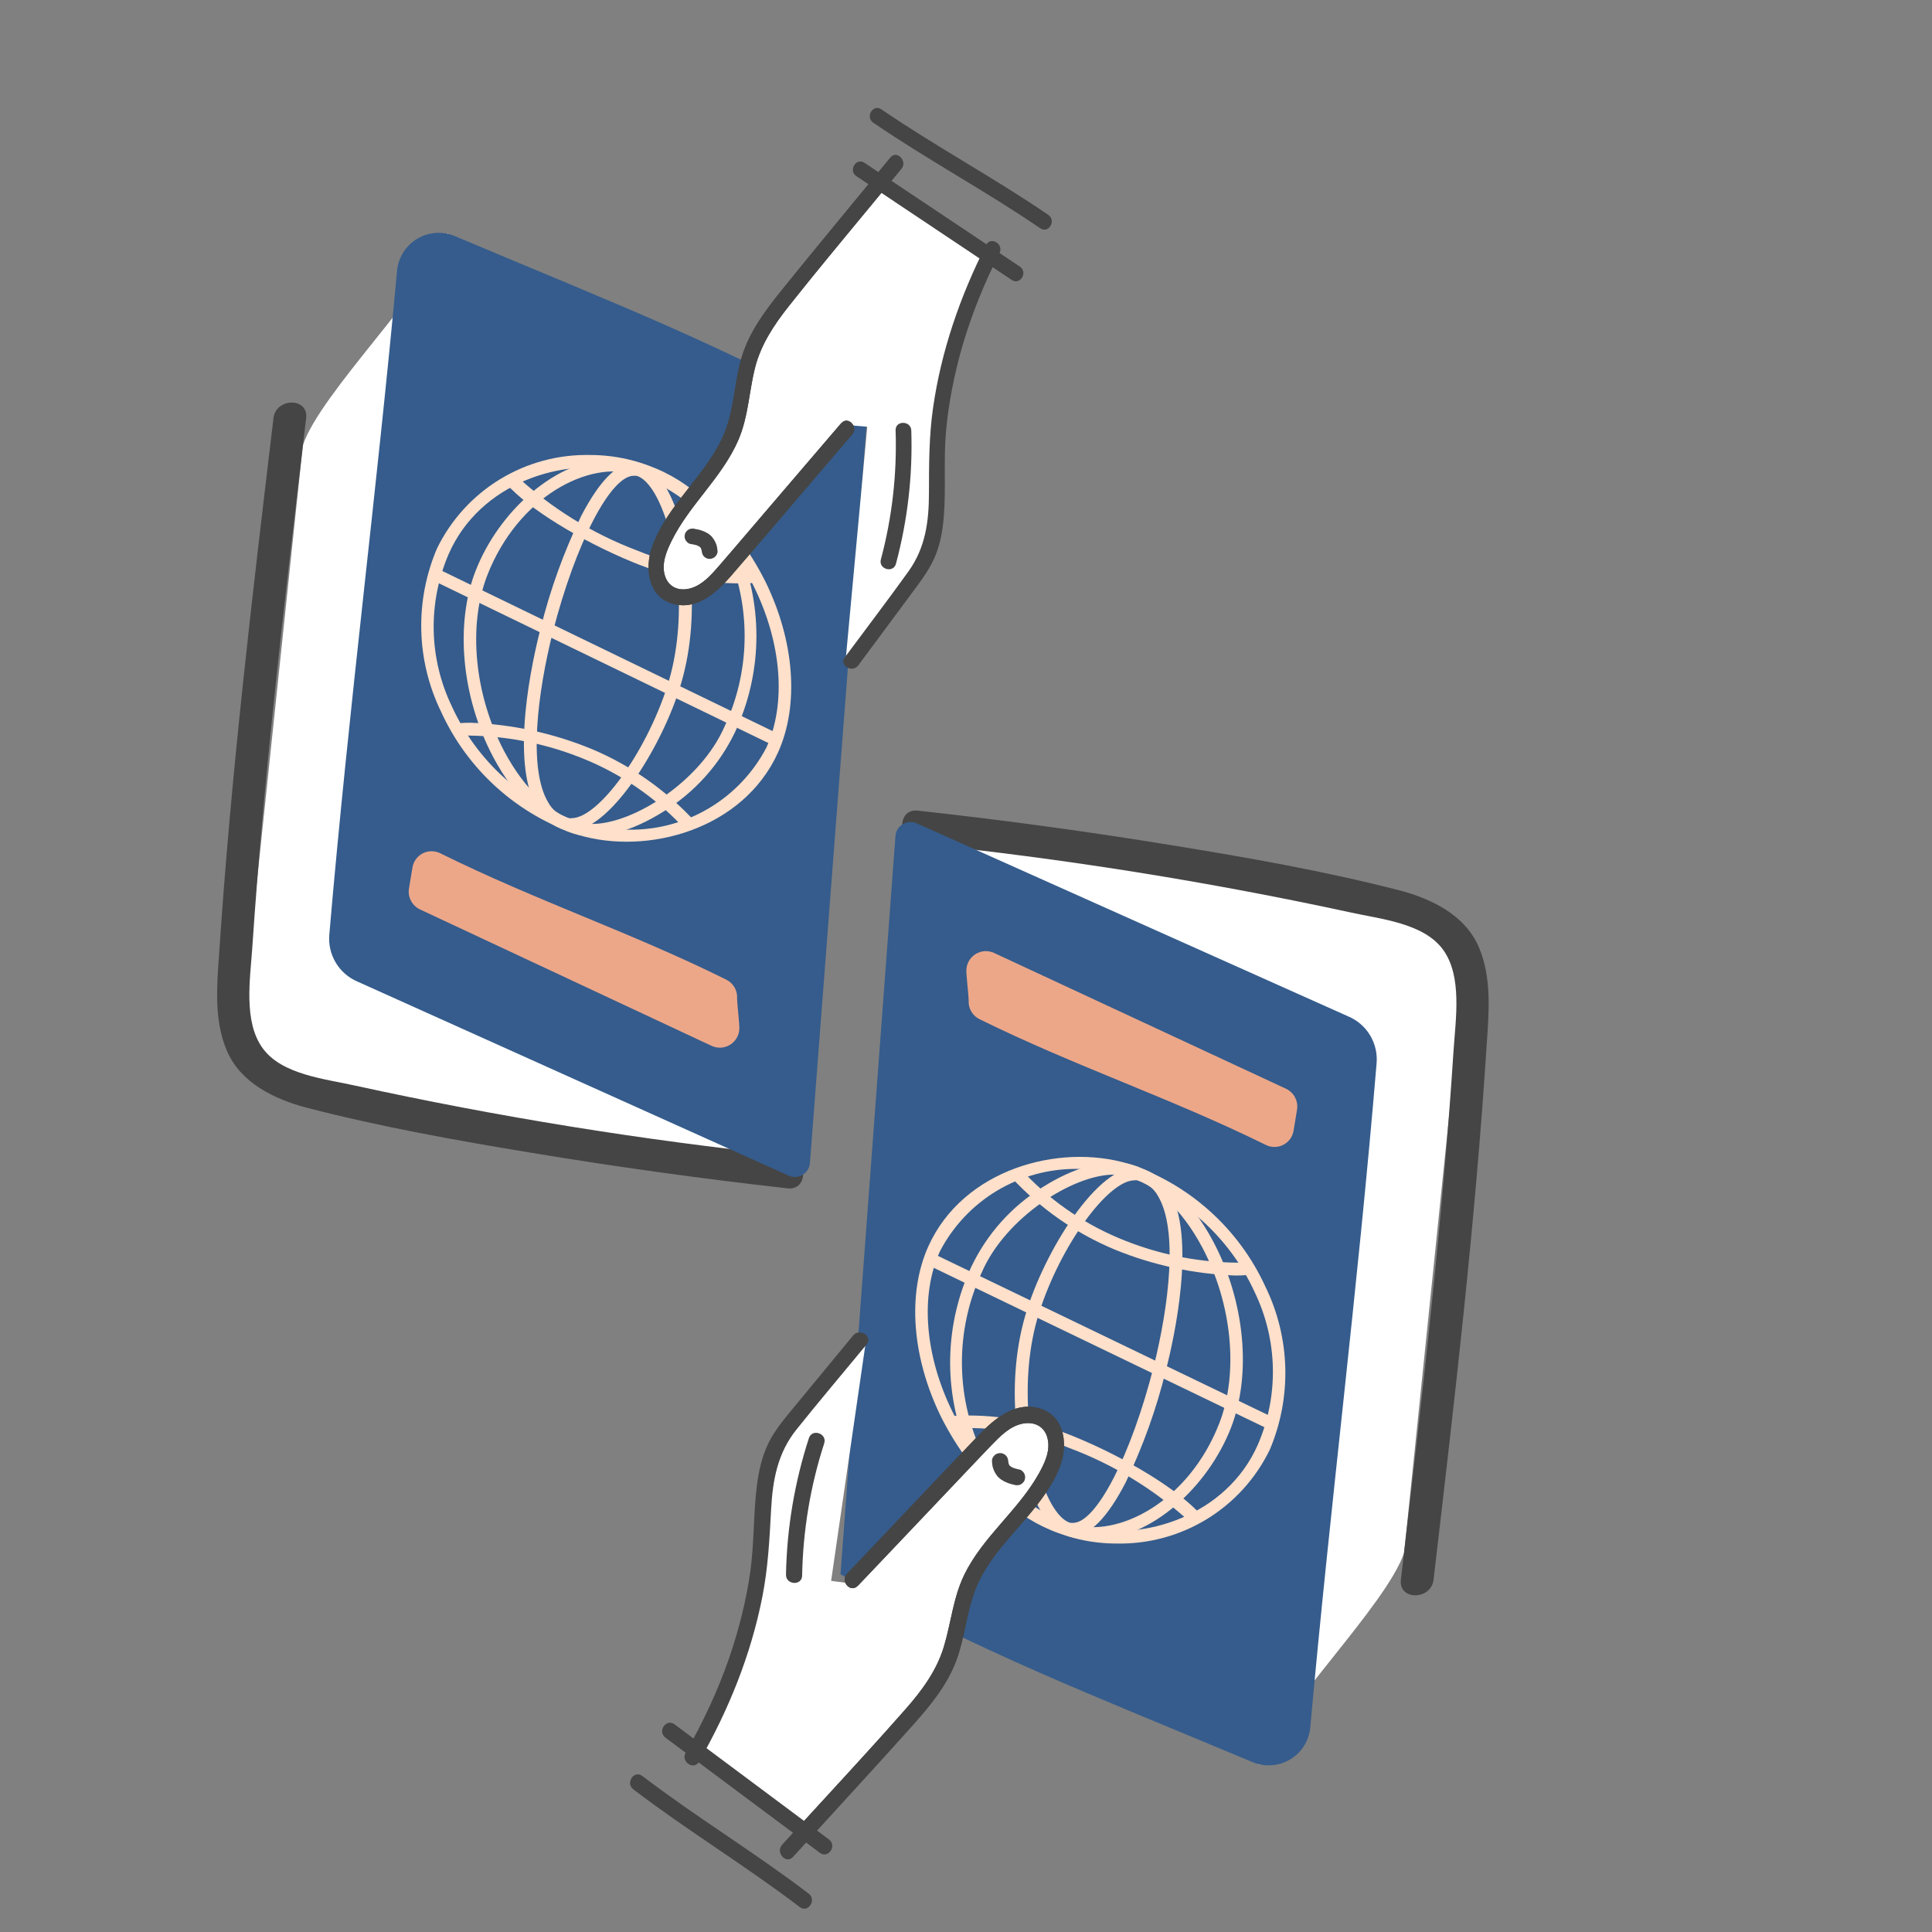 <svg width="400" height="400" viewBox="0 0 400 400" fill="none" xmlns="http://www.w3.org/2000/svg"><rect x="0" y="0" width="400" height="400" fill="#808080" stroke="none"/><g clip-path="url(#clip0_988_2352)"><path d="M92.809 48.153C89.042 93.327 85.494 138.408 81.727 183.582L164.51 243.808L49.142 221.056L62.695 92.208C66.307 81.34 89.197 59.147 92.809 48.153Z" fill="white"/><path d="M163.042 239.232C132.977 236.059 103.11 231.232 73.576 224.774C67.312 223.359 58.383 222.537 54.378 217.019C50.373 211.501 51.79 202.699 52.234 196.214C53.377 179.14 54.927 162.067 56.727 145.025C58.749 125.54 61.085 106.117 63.389 86.569C63.894 82.246 57.127 82.303 56.622 86.563C52.235 123.31 47.848 160.056 45.404 196.96C44.928 203.79 44.201 211.152 47.015 217.639C49.829 224.127 56.625 227.548 63.61 229.371C78.832 233.3 94.401 236.102 109.907 238.653C127.543 241.582 145.274 244.042 163.036 246.031C167.391 246.536 167.334 239.768 163.042 239.232Z" fill="#454545"/><path d="M179.402 87.954L167.677 240.928C167.618 241.409 167.448 241.869 167.181 242.273C166.913 242.677 166.556 243.013 166.137 243.255C165.718 243.498 165.248 243.64 164.765 243.67C164.282 243.701 163.798 243.619 163.352 243.431L74.065 203.251C72.172 202.458 70.581 201.083 69.524 199.324C68.466 197.565 67.996 195.515 68.184 193.471C72.266 145.822 77.943 102.498 82.213 56.008C82.345 54.661 82.792 53.364 83.516 52.222C84.241 51.079 85.224 50.122 86.385 49.428C87.547 48.734 88.855 48.323 90.205 48.227C91.555 48.131 92.908 48.353 94.156 48.875C128.544 63.379 149.778 71.418 179.402 87.954Z" fill="#355C8C"/><path d="M122.251 94.203C124.845 94.206 127.43 94.503 129.957 95.086C141.39 97.822 151.878 107.293 158.477 120.426C164.513 132.775 165.504 145.997 161.078 155.799C153.827 171.803 133.99 177.111 119.77 172.87C113.524 170.805 107.773 167.471 102.876 163.078C97.979 158.685 94.042 153.328 91.314 147.342C88.764 142.101 87.369 136.374 87.222 130.547C87.076 124.721 88.182 118.931 90.466 113.568C93.354 107.636 97.885 102.658 103.519 99.225C109.154 95.793 115.655 94.049 122.251 94.203ZM130.079 171.782C135.961 171.875 141.754 170.33 146.808 167.319C151.862 164.307 155.979 159.949 158.698 154.732C162.81 145.65 161.849 133.242 156.157 121.583C150.059 109.046 140.041 100.171 129.36 97.624C116.517 94.48 99.375 100.041 92.94 114.604C90.758 119.618 89.685 125.044 89.794 130.511C89.903 135.977 91.191 141.356 93.57 146.279C96.156 151.936 99.882 156.997 104.515 161.147C109.147 165.297 114.587 168.445 120.493 170.395C123.607 171.306 126.834 171.773 130.079 171.782Z" fill="#FFE0CB"/><path d="M127.013 94.99C128.871 94.985 130.719 95.261 132.495 95.809C137.031 97.166 141.223 99.485 144.783 102.607C148.343 105.73 151.188 109.583 153.125 113.904C155.57 119.896 156.751 126.327 156.595 132.797C156.438 139.266 154.947 145.633 152.215 151.499C148.969 158.306 143.83 164.034 137.413 167.997C130.925 172.096 124.375 173.907 119.833 172.869C113.192 171.36 106.712 165.464 102.083 156.688C95.577 144.37 94.149 129.236 98.482 118.149C103.286 105.872 115.139 94.979 127.013 94.99ZM122.623 170.585C131.145 170.592 145.032 161.738 149.96 150.526C152.564 144.985 153.991 138.965 154.153 132.845C154.315 126.725 153.207 120.638 150.9 114.967C149.094 110.972 146.448 107.414 143.141 104.534C139.835 101.655 135.946 99.523 131.74 98.283C121.968 95.142 107.237 102.868 100.894 119.091C96.843 129.52 98.209 143.808 104.371 155.499C108.656 163.586 114.51 169.011 120.431 170.364C121.151 170.521 121.886 170.595 122.623 170.585Z" fill="#FFE0CB"/><path d="M131.21 95.839C131.575 95.809 131.942 95.809 132.306 95.84C133.55 96.27 134.693 96.951 135.662 97.841C136.632 98.731 137.408 99.812 137.941 101.015C143.072 110.042 145.468 128.122 140.568 142.936C136.327 156.091 124.876 173.845 116.983 171.833C115.772 171.508 114.638 170.943 113.649 170.173C112.66 169.403 111.835 168.442 111.222 167.348C105.466 157.631 110.278 136.456 111.912 130.16C113.904 122.088 116.735 114.246 120.36 106.764C124.157 99.499 127.795 95.836 131.21 95.839ZM118.363 169.391C123.815 169.396 133.633 156.057 138.125 142.151C142.617 128.244 140.376 110.823 135.684 102.423C134.402 100.166 132.993 98.786 131.74 98.503L131.208 98.502C126.445 98.498 119.196 112.371 114.449 130.883C111.305 143.412 109.318 159.075 113.479 166.097C113.912 166.9 114.505 167.607 115.221 168.173C115.937 168.74 116.761 169.154 117.643 169.39C117.903 169.429 118.166 169.429 118.426 169.391L118.363 169.391Z" fill="#FFE0CB"/><path d="M97.452 149.635C106.061 149.957 114.545 151.799 122.512 155.076C130.621 158.488 137.903 163.601 143.866 170.071L141.953 171.823C136.325 165.654 129.438 160.765 121.758 157.488C113.425 153.933 104.44 152.165 95.382 152.296L95.165 149.727C95.834 149.665 96.596 149.634 97.452 149.635Z" fill="#FFE0CB"/><path d="M106.864 98.481C114.135 105.216 122.642 110.479 131.915 113.98C139.661 117.196 148.04 118.596 156.411 118.074L156.566 120.674C147.807 121.203 139.044 119.727 130.941 116.36C120.043 111.87 109.302 105.219 104.858 100.202L106.864 98.481Z" fill="#FFE0CB"/><path d="M160.199 154.373L161.333 152.033L90.739 117.815L89.605 120.155L160.199 154.373Z" fill="#FFE0CB"/><path d="M147.334 216.536L86.955 188.287C86.157 187.91 85.503 187.285 85.092 186.505C84.68 185.725 84.532 184.832 84.671 183.961L85.396 179.607C85.496 178.984 85.742 178.394 86.114 177.885C86.485 177.375 86.972 176.96 87.534 176.674C88.095 176.387 88.717 176.237 89.347 176.236C89.978 176.235 90.6 176.383 91.163 176.667C111.143 186.553 130.405 192.93 150.354 202.816C151.082 203.172 151.686 203.74 152.088 204.444C152.49 205.148 152.67 205.957 152.606 206.766C152.605 207.705 153.134 212.186 153.071 213.032C153.044 213.696 152.854 214.344 152.517 214.917C152.18 215.49 151.707 215.971 151.139 216.317C150.572 216.664 149.928 216.865 149.264 216.903C148.6 216.941 147.938 216.815 147.334 216.536Z" fill="#ECA789"/><path d="M260.697 365.557C264.366 320.374 267.815 275.286 271.484 230.103L188.569 170.059L303.986 192.559L290.716 321.436C287.127 332.312 264.286 354.555 260.697 365.557Z" fill="white"/><path d="M190.047 174.631C220.119 177.739 249.996 182.5 279.544 188.894C285.812 190.295 294.742 191.098 298.76 196.607C302.777 202.116 301.379 210.921 300.949 217.407C299.843 234.483 298.331 251.56 296.567 268.606C294.588 288.096 292.295 307.523 290.034 327.076C289.538 331.4 296.305 331.329 296.801 327.067C301.108 290.311 305.414 253.556 307.778 216.646C308.239 209.816 308.95 202.452 306.121 195.971C303.293 189.489 296.49 186.083 289.501 184.275C274.27 180.379 258.695 177.611 243.183 175.094C225.541 172.203 207.805 169.783 190.038 167.833C185.683 167.337 185.754 174.104 190.047 174.631Z" fill="#454545"/><path d="M174.018 325.944L185.408 172.945C185.467 172.465 185.636 172.004 185.902 171.6C186.169 171.195 186.525 170.858 186.944 170.615C187.362 170.371 187.832 170.228 188.315 170.197C188.798 170.165 189.282 170.246 189.729 170.433L279.103 210.418C280.997 211.206 282.591 212.579 283.653 214.335C284.714 216.092 285.188 218.141 285.006 220.185C281.027 267.843 275.445 311.179 271.276 357.679C271.147 359.025 270.704 360.323 269.982 361.468C269.26 362.612 268.279 363.571 267.119 364.267C265.959 364.963 264.651 365.378 263.302 365.477C261.952 365.576 260.598 365.357 259.349 364.837C224.93 350.408 203.678 342.416 174.018 325.944Z" fill="#355C8C"/><path d="M231.155 319.571C228.561 319.573 225.976 319.283 223.447 318.704C212.008 315.994 201.5 306.546 194.872 293.427C188.809 281.091 187.789 267.872 192.194 258.06C199.41 242.04 219.235 236.688 233.464 240.899C239.714 242.95 245.473 246.271 250.38 250.653C255.286 255.035 259.234 260.384 261.976 266.364C264.538 271.6 265.945 277.324 266.104 283.15C266.263 288.976 265.17 294.769 262.898 300.136C260.023 306.075 255.503 311.063 249.876 314.508C244.249 317.953 237.752 319.71 231.155 319.571ZM223.158 242.009C217.275 241.929 211.486 243.487 206.439 246.509C201.391 249.531 197.284 253.898 194.576 259.122C190.484 268.213 191.472 280.618 197.189 292.265C203.315 304.789 213.352 313.642 224.039 316.166C236.888 319.282 254.018 313.683 260.422 299.106C262.592 294.087 263.654 288.659 263.533 283.193C263.412 277.726 262.112 272.35 259.722 267.432C257.124 261.781 253.387 256.728 248.745 252.588C244.103 248.449 238.657 245.312 232.747 243.375C229.631 242.471 226.402 242.011 223.158 242.009Z" fill="#FFE0CB"/><path d="M226.392 318.795C224.534 318.803 222.685 318.531 220.908 317.987C216.368 316.64 212.172 314.331 208.605 311.216C205.038 308.101 202.184 304.254 200.238 299.937C197.78 293.951 196.585 287.522 196.727 281.052C196.87 274.583 198.347 268.212 201.066 262.34C204.298 255.526 209.424 249.787 215.832 245.81C222.311 241.697 228.857 239.871 233.401 240.899C240.045 242.394 246.538 248.276 251.186 257.042C257.719 269.346 259.18 284.477 254.871 295.573C250.094 307.861 238.266 318.779 226.392 318.795ZM230.616 243.19C222.094 243.201 208.227 252.086 203.323 263.309C200.731 268.855 199.317 274.878 199.169 280.999C199.02 287.119 200.141 293.203 202.461 298.869C204.276 302.86 206.93 306.413 210.243 309.285C213.555 312.157 217.449 314.281 221.657 315.511C231.436 318.631 246.151 310.874 252.458 294.636C256.486 284.198 255.088 269.914 248.901 258.236C244.598 250.158 238.732 244.746 232.809 243.407C232.089 243.251 231.353 243.178 230.616 243.19Z" fill="#FFE0CB"/><path d="M222.193 317.954C221.828 317.985 221.461 317.986 221.096 317.955C219.851 317.529 218.707 316.85 217.736 315.962C216.764 315.074 215.986 313.995 215.45 312.793C210.3 303.777 207.864 285.703 212.732 270.878C216.944 257.714 228.356 239.935 236.254 241.929C237.465 242.252 238.6 242.814 239.591 243.582C240.582 244.35 241.409 245.309 242.024 246.402C247.802 256.106 243.036 277.292 241.415 283.591C239.442 291.668 236.627 299.515 233.018 307.006C229.237 314.279 225.608 317.95 222.193 317.954ZM234.878 244.375C229.427 244.382 219.638 257.741 215.176 271.658C210.715 285.574 212.993 302.99 217.704 311.381C218.991 313.635 220.403 315.011 221.657 315.292L222.189 315.291C226.951 315.285 234.17 301.396 238.877 282.874C241.993 270.338 243.946 254.67 239.77 247.658C239.335 246.855 238.741 246.15 238.023 245.585C237.306 245.021 236.481 244.608 235.599 244.374C235.339 244.336 235.075 244.336 234.816 244.375L234.878 244.375Z" fill="#FFE0CB"/><path d="M255.833 264.085C247.223 263.782 238.736 261.958 230.762 258.698C222.645 255.304 215.351 250.207 209.375 243.751L211.284 241.994C216.925 248.151 223.822 253.024 231.51 256.285C239.85 259.821 248.839 261.57 257.897 261.419L258.12 263.988C257.451 264.052 256.689 264.084 255.833 264.085Z" fill="#FFE0CB"/><path d="M246.532 315.259C239.246 308.54 230.728 303.296 221.448 299.815C213.695 296.616 205.312 295.234 196.943 295.775L196.783 293.175C205.54 292.627 214.306 294.083 222.416 297.433C233.325 301.899 244.08 308.527 248.535 313.534L246.532 315.259Z" fill="#FFE0CB"/><path d="M193.076 259.484L191.947 261.827L262.616 295.89L263.745 293.547L193.076 259.484Z" fill="#FFE0CB"/><path d="M205.805 197.293L266.246 225.41C267.044 225.785 267.7 226.409 268.113 227.188C268.527 227.967 268.676 228.86 268.539 229.731L267.824 234.087C267.725 234.709 267.48 235.3 267.11 235.811C266.739 236.321 266.254 236.737 265.693 237.025C265.131 237.312 264.51 237.464 263.88 237.466C263.249 237.469 262.627 237.322 262.063 237.039C242.062 227.197 222.785 220.862 202.815 211.019C202.086 210.665 201.481 210.099 201.078 209.395C200.674 208.692 200.492 207.883 200.554 207.075C200.553 206.135 200.015 201.656 200.076 200.81C200.102 200.145 200.291 199.497 200.626 198.924C200.962 198.35 201.434 197.868 202 197.52C202.567 197.172 203.211 196.969 203.874 196.93C204.538 196.89 205.201 197.015 205.805 197.293Z" fill="#ECA789"/><g clip-path="url(#clip1_988_2352)"><path d="M297.001 320.566C297.001 320.566 297.001 320.584 296.983 320.584H297.001V320.566Z" fill="#B2BED8"/><path d="M179.248 277.878L178.285 277.773L172.187 284.83L168.398 290.265L162.09 297.799L158.767 306.711L157.311 326.617L153.403 342.876L150.416 351.423L146.354 359.04L144.957 362.502L166.79 378.684L173.583 370.779L188.23 355.186L194.377 347.137L197.446 338.952L198.352 333.586L200.498 327.497L205.406 319.458L213.816 309.814L217.592 303.174L218.311 297.232L216.568 294.15L213.007 293.404L209.279 294.119L204.591 297.967L198.314 304.315L190.062 313.583L180.234 323.954L177.653 326.569L176.673 327.918L172.075 327.3L179.248 277.878Z" fill="white"/><path d="M144.725 364.745C150.845 354.064 155.494 342.592 157.856 330.499C159.025 324.526 159.329 318.543 159.653 312.487C159.978 306.431 160.987 300.864 164.889 295.985C169.635 290.046 174.566 284.237 179.411 278.364C180.784 276.698 177.993 274.857 176.637 276.494C172.357 281.676 168.092 286.858 163.812 292.039C161.939 294.313 160.112 296.544 158.882 299.245C157.652 301.945 157.092 304.673 156.719 307.502C155.956 313.412 156.173 319.413 155.351 325.319C154.529 331.224 152.951 337.543 150.908 343.431C148.556 350.19 145.506 356.668 141.951 362.876C140.894 364.74 143.668 366.61 144.725 364.745Z" fill="#454545"/><path d="M177.57 328.361C185.107 320.474 192.59 312.524 200.114 304.622C201.823 302.828 203.518 301.019 205.241 299.241C206.964 297.464 208.913 295.418 211.457 294.807C214.001 294.195 216.262 295.215 216.888 297.81C217.514 300.406 216.263 302.971 215.069 305.109C210.797 312.742 203.461 318.161 199.618 326.089C197.335 330.817 196.898 336.064 195.391 341.02C193.887 345.932 190.869 350.019 187.511 353.833C179.155 363.332 170.488 372.574 161.962 381.929C160.535 383.502 162.732 386.019 164.174 384.431C172.509 375.272 180.913 366.192 189.162 356.969C192.645 353.059 196.007 348.948 197.9 344.017C199.937 338.708 200.129 332.852 202.545 327.671C206.702 318.782 215.607 313.077 219.35 303.909C221.099 299.608 220.707 293.551 215.633 291.728C210.56 289.906 206.095 293.531 202.823 296.934C193.612 306.512 184.542 316.219 175.359 325.829C173.89 327.37 176.086 329.887 177.571 328.332L177.57 328.361Z" fill="#454545"/><path fill-rule="evenodd" clip-rule="evenodd" d="M177.556 328.348C177.552 328.352 177.548 328.356 177.544 328.36C176.815 329.095 175.922 328.867 175.376 328.262C174.81 327.637 174.616 326.608 175.359 325.829C179.383 321.618 183.386 317.388 187.388 313.158C192.518 307.736 197.648 302.315 202.823 296.934C206.095 293.531 210.56 289.906 215.633 291.728C220.707 293.551 221.099 299.608 219.35 303.909C217.4 308.685 214.049 312.521 210.699 316.357C207.617 319.885 204.536 323.413 202.545 327.671C201.223 330.505 200.567 333.541 199.911 336.579C199.367 339.095 198.823 341.612 197.9 344.017C196.007 348.948 192.645 353.059 189.162 356.969C183.642 363.14 178.054 369.247 172.463 375.357C169.698 378.378 166.932 381.4 164.174 384.431C162.732 386.019 160.535 383.502 161.962 381.929C164.601 379.033 167.253 376.149 169.906 373.264C175.823 366.828 181.742 360.392 187.511 353.833C190.869 350.019 193.887 345.932 195.391 341.02C195.944 339.204 196.352 337.348 196.761 335.493C197.467 332.288 198.172 329.084 199.618 326.089C201.663 321.87 204.697 318.362 207.732 314.853C210.401 311.767 213.07 308.681 215.069 305.109C216.263 302.971 217.514 300.406 216.888 297.81C216.262 295.215 214.001 294.195 211.457 294.807C208.956 295.408 207.03 297.395 205.328 299.152C205.299 299.182 205.27 299.211 205.241 299.241C204.093 300.427 202.956 301.626 201.82 302.825C201.252 303.424 200.684 304.024 200.114 304.622C196.889 308.009 193.672 311.404 190.455 314.8C186.949 318.501 183.442 322.202 179.926 325.892C179.15 326.706 178.373 327.52 177.596 328.333C177.593 328.337 177.589 328.341 177.585 328.345C177.58 328.35 177.575 328.356 177.57 328.361L177.571 328.332C177.566 328.337 177.561 328.343 177.556 328.348Z" fill="#454545"/><path d="M205.371 302.384C205.399 302.876 205.427 303.383 205.575 303.868C205.761 304.459 205.972 304.904 206.328 305.402C206.861 306.163 207.724 306.664 208.568 307C209.033 307.193 209.532 307.313 210.017 307.418C210.235 307.506 210.458 307.521 210.684 307.49C210.907 307.504 211.119 307.444 211.32 307.338C211.674 307.152 212.04 306.789 212.155 306.395C212.286 305.972 212.286 305.497 212.073 305.097C211.872 304.743 211.539 304.35 211.127 304.265C210.509 304.136 209.878 303.977 209.314 303.689L209.705 303.877C209.445 303.742 209.186 303.592 208.975 303.4L209.299 303.688C209.13 303.544 208.991 303.372 208.853 303.199L209.099 303.557C208.963 303.355 208.843 303.124 208.769 302.882L208.907 303.292C208.795 302.943 208.728 302.582 208.707 302.21L208.738 302.657L208.741 302.613C208.755 302.391 208.725 302.166 208.633 301.967C208.572 301.755 208.479 301.571 208.325 301.413C208.047 301.098 207.585 300.861 207.168 300.849C206.751 300.838 206.282 300.956 205.949 301.262C205.648 301.54 205.352 301.982 205.384 302.415L205.371 302.384Z" fill="#454545"/><path d="M137.764 359.758C148.429 367.7 159.077 375.67 169.757 383.612C171.495 384.896 173.34 382.13 171.632 380.848C160.967 372.907 150.319 364.937 139.639 356.995C137.901 355.711 136.055 358.476 137.764 359.758Z" fill="#454545"/><path d="M131.12 370.466C142.314 379.006 154.377 386.293 165.571 394.832C167.292 396.144 169.139 393.364 167.446 392.068C156.252 383.529 144.189 376.242 132.995 367.703C131.274 366.39 129.428 369.17 131.12 370.466Z" fill="#454545"/><path d="M167.476 297.74C164.511 306.882 162.908 316.408 162.732 326.01C162.686 328.146 166.027 328.373 166.073 326.222C166.247 316.902 167.769 307.698 170.643 298.832C171.309 296.794 168.142 295.702 167.476 297.74Z" fill="#454545"/></g><g clip-path="url(#clip2_988_2352)"><path d="M54.902 101.228C54.902 101.228 54.901 101.21 54.919 101.208L54.901 101.21L54.902 101.228Z" fill="#B2BED8"/><path d="M175.093 136.554L176.03 136.608L181.581 129.47L184.977 124.017L190.707 116.406L193.478 107.611L193.889 88.265L196.858 72.327L199.322 63.902L202.872 56.323L204.052 52.901L182.101 38.328L175.92 46.322L162.52 62.154L156.972 70.255L154.412 78.334L153.803 83.575L152.031 89.578L147.681 97.607L140.022 107.367L136.699 113.985L136.301 119.774L138.143 122.671L141.628 123.214L145.202 122.335L149.548 118.374L155.307 111.914L162.832 102.527L171.828 91.992L174.196 89.331L175.077 87.975L179.56 88.344L175.093 136.554Z" fill="white"/><path d="M204.163 50.717C198.774 61.365 194.848 72.706 193.167 84.533C192.335 90.375 192.34 96.183 192.33 102.063C192.319 107.943 191.622 113.384 188.087 118.303C183.791 124.291 179.307 130.163 174.91 136.093C173.664 137.775 176.459 139.417 177.69 137.764C181.574 132.532 185.444 127.301 189.328 122.07C191.028 119.775 192.685 117.522 193.74 114.846C194.796 112.17 195.202 109.5 195.421 106.743C195.863 100.983 195.353 95.183 195.852 89.424C196.352 83.664 197.563 77.468 199.246 71.665C201.185 65.002 203.813 58.577 206.943 52.388C207.874 50.53 205.094 48.859 204.163 50.717Z" fill="#454545"/><path d="M174.187 87.591C167.284 95.606 160.438 103.678 153.549 111.707C151.984 113.529 150.434 115.366 148.854 117.173C147.275 118.981 145.491 121.059 143.059 121.779C140.626 122.498 138.385 121.624 137.649 119.143C136.913 116.662 137.996 114.115 139.045 111.985C142.798 104.38 149.63 98.766 152.953 90.897C154.926 86.204 155.086 81.102 156.297 76.228C157.507 71.397 160.224 67.288 163.284 63.428C170.898 53.811 178.827 44.429 186.613 34.944C187.915 33.349 185.663 31.023 184.345 32.632C176.735 41.917 169.054 51.13 161.529 60.474C158.352 64.434 155.303 68.583 153.717 73.453C152.012 78.695 152.119 84.375 150.04 89.512C146.461 98.327 138.124 104.297 134.96 113.361C133.483 117.614 134.165 123.459 139.169 124.969C144.173 126.478 148.314 122.745 151.312 119.286C159.75 109.55 168.045 99.698 176.454 89.932C177.8 88.367 175.547 86.04 174.187 87.62L174.187 87.591Z" fill="#454545"/><path fill-rule="evenodd" clip-rule="evenodd" d="M174.201 87.604C174.205 87.6 174.208 87.596 174.212 87.592C174.881 86.843 175.757 87.02 176.316 87.577C176.895 88.155 177.134 89.141 176.454 89.932C172.769 94.212 169.106 98.508 165.443 102.803C160.747 108.31 156.052 113.817 151.312 119.286C148.314 122.745 144.173 126.478 139.169 124.969C134.165 123.459 133.483 117.614 134.96 113.361C136.608 108.639 139.66 104.757 142.712 100.875C145.519 97.305 148.325 93.735 150.04 89.512C151.177 86.702 151.661 83.729 152.144 80.755C152.544 78.292 152.945 75.827 153.717 73.453C155.303 68.583 158.352 64.434 161.529 60.474C166.564 54.222 171.668 48.029 176.775 41.834C179.301 38.769 181.827 35.705 184.345 32.632C185.663 31.023 187.915 33.349 186.613 34.944C184.203 37.88 181.78 40.805 179.356 43.731C173.949 50.259 168.542 56.788 163.284 63.428C160.224 67.288 157.507 71.397 156.297 76.228C155.853 78.015 155.551 79.832 155.248 81.648C154.725 84.787 154.203 87.924 152.953 90.897C151.185 95.084 148.423 98.633 145.661 102.183C143.231 105.304 140.801 108.427 139.045 111.985C137.996 114.115 136.913 116.662 137.649 119.143C138.385 121.624 140.626 122.498 143.059 121.779C145.45 121.071 147.215 119.05 148.775 117.265C148.801 117.234 148.828 117.204 148.854 117.173C149.907 115.968 150.947 114.75 151.988 113.532C152.508 112.923 153.028 112.314 153.549 111.707C156.502 108.266 159.446 104.817 162.391 101.368C165.6 97.609 168.81 93.849 172.029 90.1C172.74 89.273 173.451 88.446 174.162 87.62C174.166 87.616 174.169 87.612 174.173 87.608C174.177 87.603 174.182 87.597 174.187 87.591L174.187 87.62C174.191 87.615 174.196 87.609 174.201 87.604Z" fill="#454545"/><path d="M148.571 114.137C148.519 113.662 148.467 113.172 148.299 112.71C148.089 112.147 147.863 111.728 147.494 111.263C146.939 110.552 146.079 110.111 145.245 109.828C144.785 109.665 144.296 109.573 143.82 109.496C143.605 109.421 143.388 109.419 143.171 109.459C142.955 109.457 142.752 109.526 142.563 109.639C142.229 109.837 141.893 110.207 141.802 110.594C141.696 111.009 141.72 111.47 141.946 111.846C142.159 112.179 142.501 112.543 142.904 112.605C143.509 112.698 144.128 112.82 144.688 113.071L144.3 112.909C144.559 113.027 144.817 113.159 145.031 113.334L144.702 113.071C144.874 113.203 145.017 113.362 145.159 113.522L144.903 113.189C145.045 113.377 145.173 113.594 145.256 113.825L145.102 113.435C145.228 113.767 145.311 114.113 145.35 114.473L145.297 114.041L145.297 114.085C145.294 114.3 145.335 114.516 145.434 114.704C145.504 114.906 145.603 115.08 145.76 115.226C146.045 115.516 146.504 115.723 146.908 115.713C147.312 115.704 147.761 115.565 148.068 115.252C148.345 114.968 148.61 114.525 148.557 114.108L148.571 114.137Z" fill="#454545"/><path d="M211.154 55.196C200.429 48.042 189.72 40.859 178.981 33.705C177.234 32.549 175.586 35.319 177.304 36.475C188.028 43.629 198.738 50.812 209.477 57.966C211.224 59.122 212.872 56.352 211.154 55.196Z" fill="#454545"/><path d="M217.05 44.496C205.783 36.789 193.738 30.338 182.472 22.632C180.739 21.447 179.091 24.232 180.795 25.401C192.061 33.108 204.107 39.559 215.373 47.266C217.105 48.45 218.753 45.666 217.05 44.496Z" fill="#454545"/><path d="M185.495 116.734C187.908 107.733 188.982 98.43 188.671 89.124C188.608 87.053 185.363 87.001 185.425 89.087C185.725 98.119 184.712 107.107 182.374 115.835C181.832 117.842 184.952 118.74 185.495 116.734Z" fill="#454545"/></g></g><defs><clipPath id="clip0_988_2352"><rect width="400" height="400" fill="white"/></clipPath><clipPath id="clip1_988_2352"><rect width="180.927" height="256" fill="white" transform="translate(127 150)"/></clipPath><clipPath id="clip2_988_2352"><rect width="180.927" height="256" fill="white" transform="translate(234.585 261.562) rotate(176.648)"/></clipPath></defs></svg>